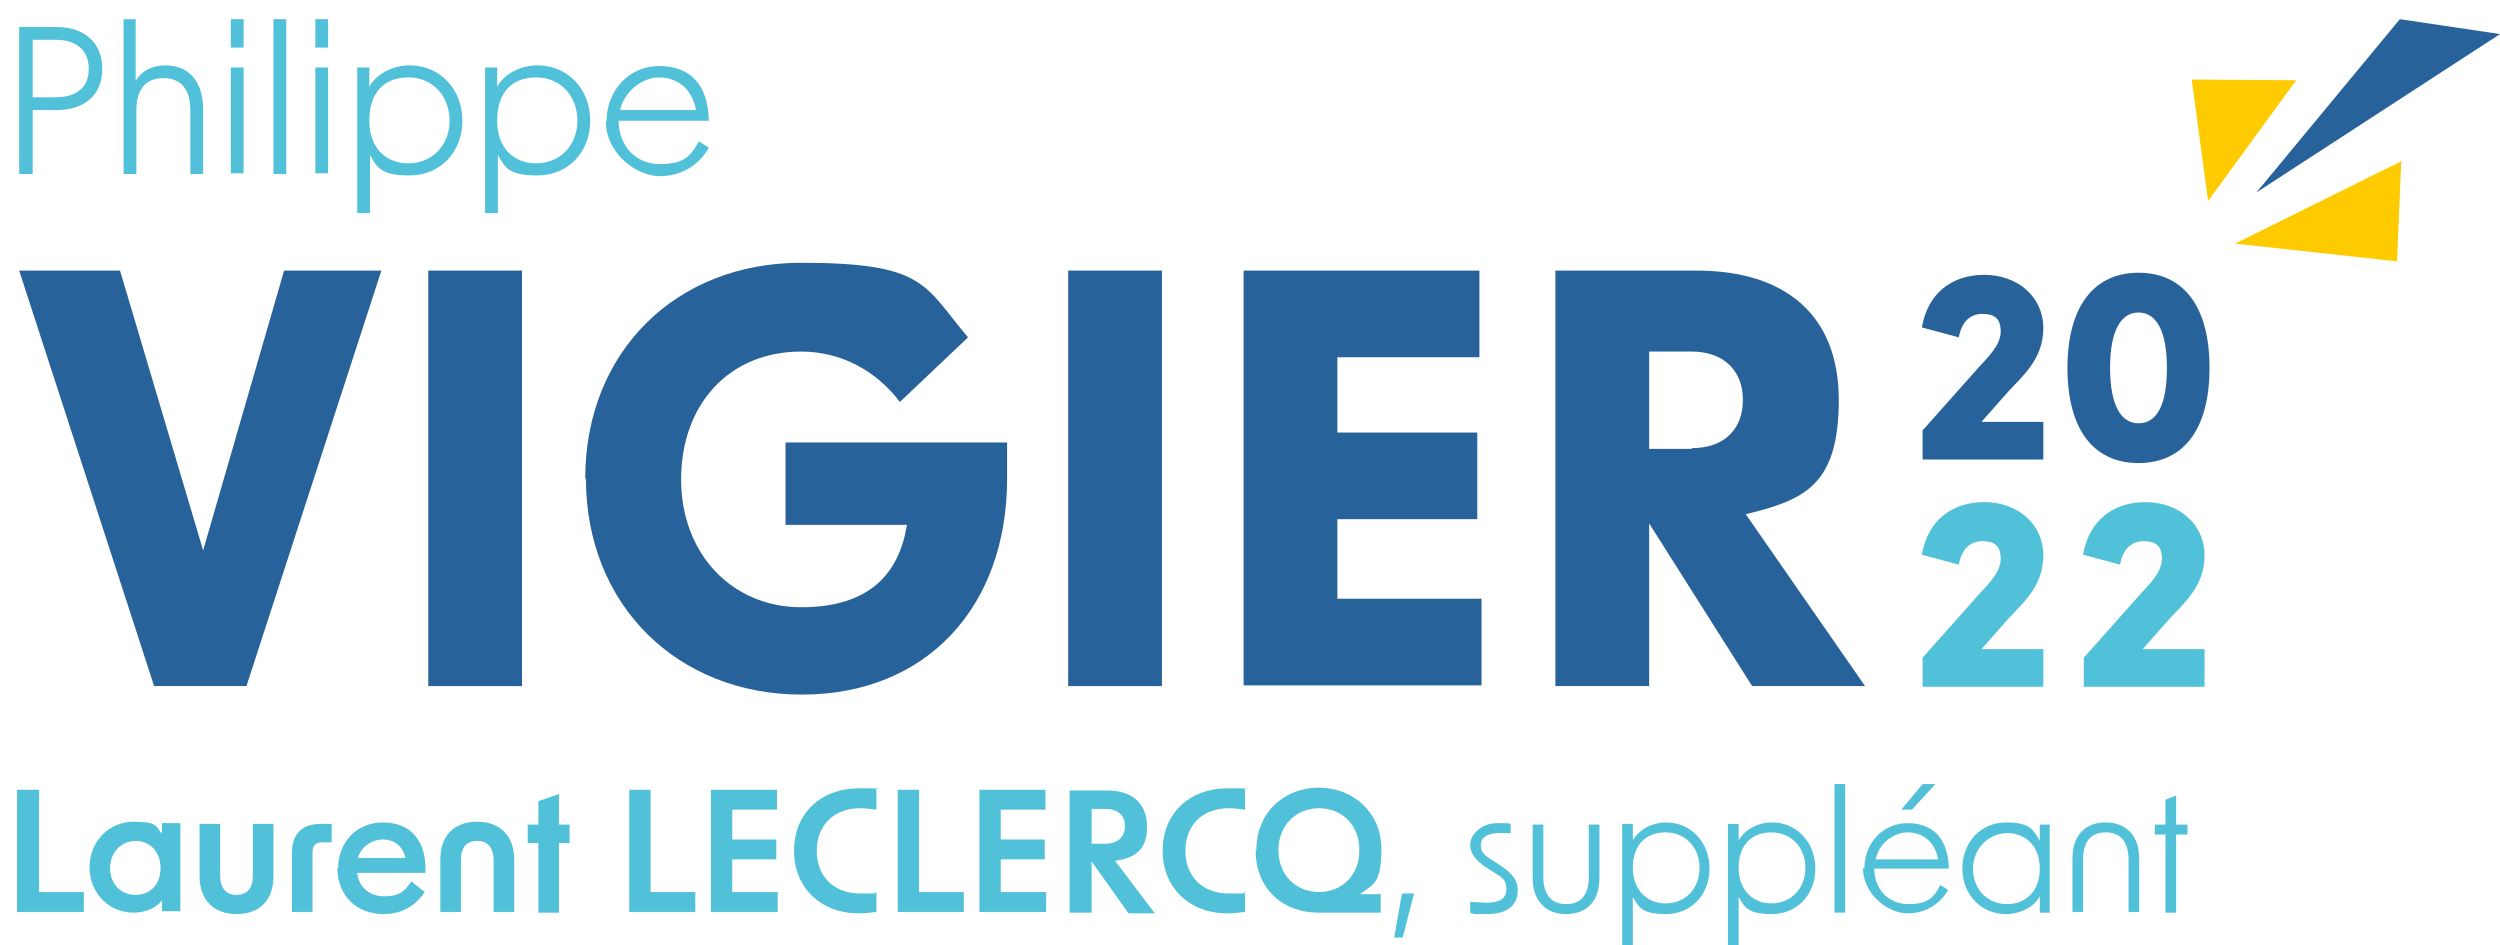 <?xml version="1.0" encoding="UTF-8"?> <svg xmlns="http://www.w3.org/2000/svg" viewBox="0 0 352 133.1"><defs><style>.d{fill:#51c0d9;}.e{fill:#28629a;}.f{fill:#fecb00;}</style></defs><g id="a"></g><g id="b"><g id="c"><g><path class="d" d="M2.7,3.8H7.9c4,0,6.5,2.2,6.5,5.9s-2.5,5.8-6.5,5.8h-3.3v9h-1.9V3.8ZM7.8,13.7c3,0,4.7-1.4,4.7-4s-1.7-4.1-4.7-4.1h-3.2V13.7h3.2Z"></path><path class="d" d="M17.3,2.7h1.8v6.3c0,.8,0,1.6,0,2.4,.8-1.4,2.3-2.2,4.2-2.2,3.3,0,5.3,2.3,5.3,6.2v9.1h-1.8V15.5c0-2.9-1.3-4.5-3.8-4.5s-3.8,1.6-3.8,4.5v9h-1.8V2.7Z"></path><path class="d" d="M32.5,2.7h1.8V6.7h-1.8V2.7Zm0,6.8h1.8v14.9h-1.8V9.5Z"></path><path class="d" d="M38.5,2.7h1.8V24.5h-1.8V2.7Z"></path><path class="d" d="M44.4,2.7h1.8V6.7h-1.8V2.7Zm0,6.8h1.8v14.9h-1.8V9.5Z"></path><path class="d" d="M50.3,9.5h1.7v2.7c1-1.8,3.3-3,5.7-3,4.1,0,7.4,3.2,7.4,7.8s-3.3,7.7-7.4,7.7-4.6-1.1-5.6-2.9c0,1,0,2.2,0,3.2v5h-1.8V9.5Zm7.2,13.5c3.3,0,5.8-2.5,5.8-6s-2.4-6.1-5.8-6.1-5.5,2.1-5.5,6.1,2.5,6,5.5,6Z"></path><path class="d" d="M68.3,9.5h1.7v2.7c1-1.8,3.3-3,5.7-3,4.1,0,7.4,3.2,7.4,7.8s-3.3,7.7-7.4,7.7-4.6-1.1-5.6-2.9c0,1,0,2.2,0,3.2v5h-1.8V9.5Zm7.2,13.5c3.3,0,5.8-2.5,5.8-6s-2.4-6.1-5.8-6.1-5.5,2.1-5.5,6.1,2.5,6,5.5,6Z"></path><path class="d" d="M85.4,17.1c0-4.3,3.1-7.8,7.4-7.8s6.9,2.5,7,7.7h-12.7c0,3.4,2.3,6.1,5.8,6.1s4.4-1.2,5.5-3.2l1.4,.9c-1.1,2-3.4,4-6.9,4s-7.6-3.4-7.6-7.7Zm12.6-1.6c-.6-3.2-2.8-4.6-5.2-4.6s-4.9,2-5.5,4.6h10.7Z"></path></g><g><path class="e" d="M2.7,38.1h14.2l11.7,39.4,11.4-39.4h13.7l-19,58.5h-13L2.7,38.1Z"></path><path class="e" d="M60.3,38.1h13.2v58.5h-13.2V38.1Z"></path><path class="e" d="M82.4,67.4c0-17.9,12.8-30.4,30.4-30.4s17.3,3.2,23.5,10.5l-9.6,9.1c-3.3-4.4-8.3-7.1-13.9-7.1-10.2,0-16.9,7.5-16.9,18s7.2,18,16.9,18,13.8-4.8,14.9-11.6h-17.1v-11.6h31.2v5.1c0,18.1-11.4,30.4-28.9,30.4s-30.4-12.6-30.4-30.4Z"></path><path class="e" d="M150.4,38.1h13.2v58.5h-13.2V38.1Z"></path><path class="e" d="M175.1,38.1h33.2v12.2h-20v10.6h19.7v12.2h-19.7v11.2h20.3v12.2h-33.5V38.1Z"></path><path class="e" d="M232.2,73.7v22.9h-13.2V38.1h19.9c12.4,0,20,6.2,20,18.2s-4.8,14.1-13.1,16.1l16.8,24.2h-15.9l-14.5-22.9Zm6-10.6c4.5,0,7.2-2.6,7.2-6.8s-2.8-6.8-7.2-6.8h-6v13.7h6Z"></path></g><g><path class="e" d="M278.8,59.4h8.9v5.3h-17v-4.1l8.1-9.1c1-1.1,2.9-2.9,2.9-4.8s-.9-2.5-2.6-2.5-2.9,1.1-3.3,3.3l-5.2-1.4c.8-4.7,4.1-7.4,8.8-7.4s8.3,3.1,8.3,7.5-3,6.8-5,9l-3.8,4.3Z"></path><path class="e" d="M291.1,51.8c0-8.6,3.7-13.4,10-13.4s10,4.7,10,13.4-3.7,13.4-10,13.4-10-4.7-10-13.4Zm10,7.8c2.6,0,4-2.6,4-7.8s-1.5-7.8-4-7.8-4,2.6-4,7.8,1.5,7.8,4,7.8Z"></path></g><g><path class="d" d="M278.8,91.4h8.9v5.3h-17v-4.1l8.1-9.1c1-1.1,2.9-2.9,2.9-4.8s-.9-2.5-2.6-2.5-2.9,1.1-3.3,3.3l-5.2-1.4c.8-4.7,4.1-7.4,8.8-7.4s8.3,3.1,8.3,7.5-3,6.8-5,9l-3.8,4.3Z"></path><path class="d" d="M301.5,91.4h8.9v5.3h-17v-4.1l8.1-9.1c1-1.1,2.9-2.9,2.9-4.8s-.9-2.5-2.6-2.5-2.9,1.1-3.3,3.3l-5.2-1.4c.8-4.7,4.1-7.4,8.8-7.4s8.3,3.1,8.3,7.5-3,6.8-5,9l-3.8,4.3Z"></path></g><polygon class="f" points="310.9 28.3 308.6 11.2 323.3 11.3 310.9 28.3"></polygon><polygon class="e" points="317.7 27.1 337.9 2.7 352 4.8 317.7 27.1"></polygon><polygon class="f" points="314.7 34.3 338.1 22.7 337.5 36.8 314.7 34.3"></polygon><g><path class="d" d="M2.4,111.2h3.1v14.4h6.3v2.8H2.4v-17.2Z"></path><path class="d" d="M12.6,122.2c0-3.8,2.8-6.5,6.2-6.5s3.1,.6,4,1.7v-1.5h2.6v12.4h-2.6v-1.5c-.9,1.1-2.4,1.7-4,1.7-3.4,0-6.2-2.7-6.2-6.4Zm6.5,3.8c2,0,3.5-1.4,3.5-3.8s-1.6-3.8-3.5-3.8-3.6,1.5-3.6,3.8,1.5,3.8,3.6,3.8Z"></path><path class="d" d="M33.3,128.7c-3.2,0-5.2-2-5.2-5.3v-7.4h2.9v7.3c0,1.7,.8,2.7,2.3,2.7s2.3-.9,2.3-2.7v-7.3h2.9v7.4c0,3.3-1.9,5.3-5.2,5.3Z"></path><path class="d" d="M45.2,116h1.5v2.6h-1.2c-1.1,0-1.5,.4-1.5,1.5v8.3h-2.9v-8.2c0-2.9,1.5-4.2,4.1-4.2Z"></path><path class="d" d="M47.6,122.3c0-3.8,2.7-6.5,6.3-6.5s6.2,2.2,6,7.1h-9.6c.2,2,1.7,3.3,3.8,3.3s2.9-.7,3.8-2.1l1.9,1.5c-1.2,1.8-3.1,3.1-5.8,3.1-3.9,0-6.5-2.7-6.5-6.5Zm9.5-1.5c-.4-1.7-1.6-2.6-3.2-2.6s-3.1,1.1-3.5,2.6h6.7Z"></path><path class="d" d="M67.2,115.7c3.2,0,5.2,2,5.2,5.3v7.4h-2.9v-7.3c0-1.7-.8-2.7-2.3-2.7s-2.3,.9-2.3,2.7v7.3h-2.9v-7.4c0-3.3,1.9-5.3,5.2-5.3Z"></path><path class="d" d="M75.8,118.7h-1.5v-2.6h1.5v-3.3l2.9-1v4.3h1.5v2.6h-1.5v9.8h-2.9v-9.8Z"></path><path class="d" d="M88.5,111.2h3.1v14.4h6.3v2.8h-9.3v-17.2Z"></path><path class="d" d="M100.1,111.2h9.3v2.8h-6.3v4.2h6.2v2.8h-6.2v4.6h6.4v2.8h-9.4v-17.2Z"></path><path class="d" d="M111.8,119.8c0-5.3,3.8-8.8,9.1-8.8s1.6,0,2.5,.2v2.8c-.8-.1-1.5-.2-2.3-.2-3.7,0-6.1,2.4-6.1,6s2.4,6,6.1,6,1.5,0,2.3-.2v2.8c-.8,.1-1.7,.2-2.5,.2-5.3,0-9.1-3.6-9.1-8.8Z"></path><path class="d" d="M126.3,111.2h3.1v14.4h6.3v2.8h-9.3v-17.2Z"></path><path class="d" d="M137.9,111.2h9.3v2.8h-6.3v4.2h6.2v2.8h-6.2v4.6h6.4v2.8h-9.4v-17.2Z"></path><path class="d" d="M153.7,121.2v7.3h-3.1v-17.2h5.3c3.5,0,5.6,1.8,5.6,5.1s-1.7,4.4-4.5,4.8l5.6,7.4h-3.7l-5.2-7.3Zm2-2.4c1.7,0,2.7-1,2.7-2.5s-1-2.4-2.7-2.4h-2v4.9h2Z"></path><path class="d" d="M163.7,119.8c0-5.3,3.8-8.8,9.1-8.8s1.6,0,2.5,.2v2.8c-.8-.1-1.5-.2-2.3-.2-3.7,0-6.1,2.4-6.1,6s2.4,6,6.1,6,1.5,0,2.3-.2v2.8c-.8,.1-1.7,.2-2.5,.2-5.3,0-9.1-3.6-9.1-8.8Z"></path><path class="d" d="M176.9,119.7c0-5.3,3.9-8.8,8.8-8.8s8.8,3.6,8.8,8.6-1.2,5-3,6.4h2.9v2.6h-8.8c-5.1,0-8.8-3.5-8.8-8.7Zm8.8,5.9c3.2,0,5.7-2.3,5.7-5.9s-2.5-5.9-5.7-5.9-5.7,2.4-5.7,5.9,2.5,5.9,5.7,5.9Z"></path></g><g><path class="d" d="M197.4,125.8h1.7l-1.6,6.2h-1.2l1.1-6.2Z"></path><path class="d" d="M207,128.4v-1.4c.9,0,1.8,.1,2.3,.1,1.9,0,2.8-.6,2.8-1.9s-.5-1.6-1.8-2.4l-.8-.5c-1.7-1.1-2.5-2.1-2.5-3.4s1.5-3,3.8-3,1.2,0,1.9,.1v1.3c-.7,0-1.2,0-1.6,0-1.7,0-2.6,.6-2.6,1.7s.6,1.5,1.9,2.3l.9,.6c1.7,1.1,2.4,2.1,2.4,3.5,0,2.1-1.6,3.3-4.2,3.3s-1.5,0-2.4-.1Z"></path><path class="d" d="M220.5,128.7c-2.9,0-4.7-1.9-4.7-5.1v-7.5h1.5v7.4c0,2.4,1.1,3.8,3.2,3.8s3.2-1.3,3.2-3.8v-7.4h1.5v7.5c0,3.2-1.7,5.1-4.7,5.1Z"></path><path class="d" d="M228.5,116h1.4v2.3c.9-1.5,2.7-2.5,4.7-2.5,3.4,0,6.1,2.7,6.1,6.5s-2.7,6.4-6.1,6.4-3.8-.9-4.7-2.4c0,.9,0,1.8,0,2.7v4.1h-1.5v-17Zm6,11.2c2.8,0,4.8-2.1,4.8-5s-2-5-4.8-5-4.6,1.8-4.6,5,2.1,5,4.6,5Z"></path><path class="d" d="M243.4,116h1.4v2.3c.9-1.5,2.7-2.5,4.7-2.5,3.4,0,6.1,2.7,6.1,6.5s-2.7,6.4-6.1,6.4-3.8-.9-4.7-2.4c0,.9,0,1.8,0,2.7v4.1h-1.5v-17Zm6,11.2c2.8,0,4.8-2.1,4.8-5s-2-5-4.8-5-4.6,1.8-4.6,5,2.1,5,4.6,5Z"></path><path class="d" d="M258.3,110.4h1.5v18.1h-1.5v-18.1Z"></path><path class="d" d="M262.5,122.3c0-3.6,2.6-6.4,6.1-6.4s5.7,2.1,5.8,6.4h-10.5c0,2.8,1.9,5,4.8,5s3.6-1,4.5-2.7l1.1,.7c-.9,1.6-2.8,3.3-5.7,3.3s-6.3-2.8-6.3-6.4Zm10.4-1.3c-.5-2.6-2.3-3.8-4.3-3.8s-4.1,1.6-4.5,3.8h8.8Zm-2.3-10.6h1.9l-3.3,3.6h-1.5l3-3.6Z"></path><path class="d" d="M276.3,122.3c0-3.8,2.7-6.5,6.1-6.5s3.9,1,4.8,2.6v-2.3h1.4v12.4h-1.4v-2.3c-.8,1.5-2.7,2.5-4.8,2.5-3.4,0-6.1-2.7-6.1-6.4Zm6.3,5c2.5,0,4.6-1.7,4.6-5s-2.1-5-4.6-5-4.8,2.1-4.8,5,2,5,4.8,5Z"></path><path class="d" d="M296.5,115.8c2.9,0,4.7,1.9,4.7,5.1v7.5h-1.5v-7.4c0-2.4-1.1-3.8-3.2-3.8s-3.2,1.3-3.2,3.8v7.4h-1.5v-7.5c0-3.2,1.7-5.1,4.7-5.1Z"></path><path class="d" d="M304.9,117.5h-1.5v-1.4h1.5v-3.5l1.5-.6v4.1h1.6v1.4h-1.6v11h-1.5v-11Z"></path></g></g></g></svg> 